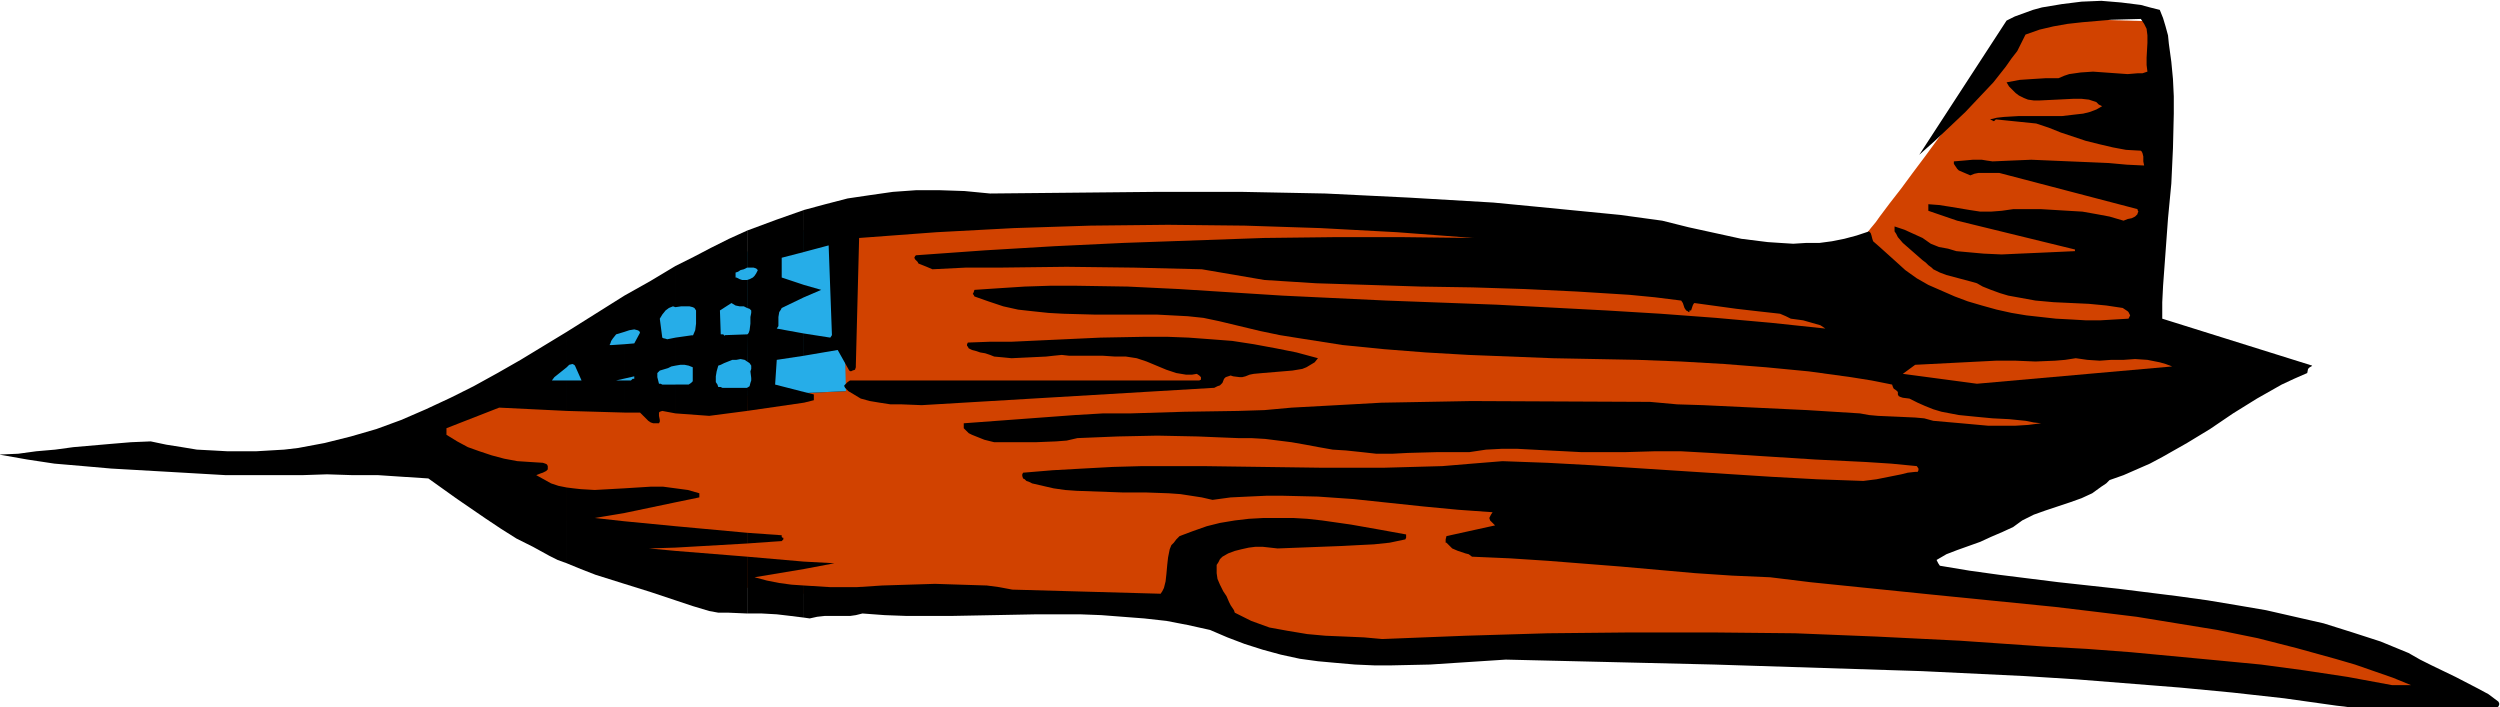 <svg xmlns="http://www.w3.org/2000/svg" fill-rule="evenodd" height="138.772" preserveAspectRatio="none" stroke-linecap="round" viewBox="0 0 3035 859" width="490.455"><style>.brush1{fill:#d14200}.pen1{stroke:none}.brush2{fill:#000}.brush3{fill:#26ade8}</style><path class="pen1 brush1" d="M1027 470V271l143-18 594 18 341 51 153-27v-1l1-2 2-2 3-4 4-5 4-5 5-6 5-7 6-8 6-8 7-9 7-9 14-19 15-20 30-41 15-20 13-18 6-9 5-9 5-7 5-7 4-6 3-6 2-5 2-4 3-6 4-6 4-5 3-4 5-3 4-4 8-4 8-2 6-1 3-1h4l137 4-9 375 115 69-405 199 32 38h5l3 1h4l4 1 6 1h6l7 1 8 1 8 1 9 1 10 1 10 1 21 3 24 3 25 3 27 4 27 4 28 4 30 4 59 9 58 10 29 5 28 5 26 5 26 5 23 5 22 5 20 6 9 2 8 3 8 3 7 2 7 3 5 2 6 3 4 2 3 3 3 3 1 2 1 2-1 3-1 2-4 5-4 3-7 4-6 2-8 3-8 2-9 1-9 1-20 1-21-1-22-1-22-3-22-3-21-3-19-4-8-2-8-1-8-2-7-1-6-2-4-1-5-1h-3l-1-1h-1l-622-37-507 4-124-60-453-10-160-17-222-107-120-70 79-46 138-83 309-144v213z"/><path class="pen1 brush2" d="m1021 276 6 199v-1l-309 14-102-8h1l129-98h-1l-130 98 103 9 309-14-5-199h-1z"/><path class="pen1 brush2" d="m746 382 2-2 3-1 5-3 6-2 14-8 19-8 10-5 10-6 11-5 12-5 12-6 12-5 13-6 12-5 12-6 13-4 12-5 11-5 12-5 11-4 11-3 9-3 9-3 8-2 8-2h11l4 1 3 2 1-1-4-2-4-1h-5l-6 1-8 1-8 2-9 3-9 3-11 4-11 3-12 5-11 5-12 5-13 5-12 5-12 6-13 5-12 5-12 6-12 6-11 5-10 5-10 5-19 9-14 7-6 3-5 2-3 2-2 1-1 1h1z"/><path class="pen1 brush3" d="m1022 276 5 199-309 14-102-9 130-98 3-2 3-1 5-2 5-3 7-4 8-4 8-4 10-4 10-5 11-5 11-6 23-11 50-22 24-9 24-10 11-4 10-3 10-3 9-3 8-2 7-1 6-1h6l4 1 3 2z"/><path class="pen1 brush2" d="M976 711v39l7 1 9-2 9-1h31l7-1 8-2 27 2 27 1h53l105-2h52l26 1 26 2 26 2 27 3 26 5 27 6 21 9 21 8 22 7 22 6 23 5 22 3 22 2 23 2 23 1h22l46-1 46-3 46-3 127 3 126 3 126 4 126 4 125 6 63 4 63 5 63 5 63 6 63 7 64 9 9 1 7 1 15 1h162l3-2 1-2v-2l-1-2-12-9-13-7-27-14-29-14-14-7-14-8-34-14-34-11-35-11-35-8-35-8-35-6-36-6-36-5-72-9-73-8-72-9-36-5-36-6-2-3-1-2-1-2 12-7 13-5 28-10 13-6 14-6 13-6 11-8 14-7 14-5 15-5 15-5 14-5 13-6 11-8 6-4 4-4 17-6 16-7 16-7 15-8 30-17 28-17 28-19 29-18 30-17 15-7 16-7 1-5 2-2 2-1 1-1-182-57v-20l1-20 3-41 3-41 4-42 2-43 1-42v-21l-1-21-2-21-3-22-1-10-3-11-3-10-2-5-2-5-12-3-11-3-24-3-24-2-24 1-24 3-12 2-12 2-11 3-11 4-11 4-10 5-106 163 19-17 18-17 19-18 17-18 17-18 15-19 7-10 7-9 5-10 5-10 17-6 17-4 17-3 18-2 35-3 36-1 2 3 2 3 3 6 1 8v9l-1 18v9l1 8-6 2h-6l-12 1-14-1-14-1-14-1-15 1-7 1-7 1-6 2-7 3h-16l-16 1-15 1-16 3 3 5 4 4 4 4 4 3 6 3 5 2 7 1h7l21-1 20-1h10l9 1 9 3 3 3 4 2-7 4-8 3-8 2-9 1-17 2h-53l-17 1-9 1-8 2 2 1h1v1h2l2-2 49 5 15 5 15 6 30 10 16 4 17 4 16 3 18 1 1 1 1 2 1 4v6l1 5-21-1-22-2-23-1-24-1-47-2-24 1-23 1-7-1-6-1h-11l-11 1-12 1v3l2 3 2 3 2 2 7 3 7 3 5-2 5-1h25l168 44v1l1 2-1 2v1l-3 3-4 2-5 1-5 2-17-5-16-3-17-3-17-1-33-2h-34l-14 2-13 1h-13l-13-2-24-4-13-2-13-1v8l35 12 143 35v2l-22 1-22 1-23 1-22 1-22-1-22-2-11-1-10-3-11-2-10-4-10-7-11-5-11-5-12-4v6l2 3 2 4 6 7 8 7 16 14 4 3 3 3 4 3 2 2 8 4 8 3 15 4 15 4 7 2 7 4 10 4 11 4 10 3 11 2 22 4 22 2 43 2 21 2 20 3 3 2 3 2 1 1 1 2 1 2-1 2-1 2-17 1-17 1h-18l-17-1-19-1-18-2-18-2-18-3-18-4-18-5-17-5-16-6-16-7-16-7-14-8-14-10-11-10-10-9-10-9-8-7-1-3-1-4-1-3-2-2-15 5-15 4-15 3-15 2h-16l-16 1-16-1-15-1-32-4-32-7-32-7-32-8-51-7-51-5-51-5-52-5-51-3-51-3-102-5-102-2h-102l-101 1-102 1-31-3-30-1h-29l-28 2-28 4-27 4-27 7-26 7v51l30-8 4 109-2 3-32-5v27l41-7 14 25 2 1 2-1 3-1 1-3v-2l4-155 94-7 94-5 93-3 94-1 93 1 92 3 93 5 93 7-85-1h-85l-85 1-85 3-85 3-84 4-84 5-84 6-1 1-1 2 1 2 1 1 2 2 1 2 5 2 5 2 7 3 40-2h40l83-1 82 1 82 2 76 13 63 4 64 2 63 2 63 1 63 2 63 3 64 4 31 3 32 4 2 3 1 3 1 3 2 3 2 1 1 1h1v-2h2l1-3 1-3 1-2 1-1 51 7 26 3 27 3 7 3 6 3 15 2 7 2 7 2 7 2 6 4-66-7-67-6-67-5-66-4-133-7-134-5-63-3-63-3-63-4-63-4-62-3-63-1h-31l-31 1-31 2-30 2-1 3-1 2 1 1 1 2 17 6 18 6 18 4 18 2 19 2 18 1 37 1h76l19 1 19 1 19 2 19 4 25 6 25 6 24 5 25 4 51 8 50 5 51 4 52 3 51 2 51 2 104 2 52 2 52 3 51 4 52 5 51 7 25 4 25 5 1 3 1 2 3 2 2 2v3l1 2 2 1 3 1 8 1 10 5 9 4 10 4 10 3 21 4 20 2 21 2 20 1 20 2 10 2 9 1-16 2-16 1h-32l-33-3-34-3-11-3-11-1-22-1-23-1-11-1-11-2-32-2-32-2-63-3-63-3-32-1-33-3-217-1-54 1-55 1-54 3-55 3-33 3-32 1-65 1-66 2h-33l-34 2-135 10v6l3 3 3 3 4 2 5 2 10 4 12 3h50l25-1 13-1 13-3 49-2 48-1 49 1 24 1 25 1h16l17 1 16 2 16 2 17 3 16 3 17 3 16 1 19 2 18 2h19l19-1 37-1h38l20-3 19-1h19l19 1 19 1 20 1 19 1h55l34-1h33l18 1 18 1 32 2 32 2 63 4 61 3 31 2 31 3 2 3v2l-1 2h-3l-9 1-8 2-15 3-15 3-16 2-56-2-55-3-109-7-108-7-55-3-55-2-37 3-36 3-36 1-36 1h-73l-73-1-73-1h-73l-36 1-37 2-36 2-36 3-1 2v2l1 3 2 1 2 2 3 1 4 2 13 3 13 3 14 2 14 1 28 1 28 1h28l28 1 14 1 13 2 13 2 13 3 22-3 21-1 22-1h21l42 1 43 3 85 9 42 4 42 3-2 3-1 2-1 2 1 3 1 1 3 3 1 1 1 1-59 13-1 4v4h1l4 4 3 3 7 3 9 3 4 1 4 3 46 2 46 3 89 7 90 8 45 3 46 2 49 6 49 5 98 10 50 5 50 5 50 5 50 6 49 6 49 8 49 8 49 10 47 12 47 13 24 7 23 8 23 8 22 9h-23l-54-10-53-8-52-7-52-5-53-5-53-5-53-4-54-3-101-7-101-5-99-4-100-1h-100l-100 1-100 3-101 4-22-2-23-1-24-1-22-2-24-4-11-2-11-2-11-4-11-4-10-5-10-5-1-3-2-3-2-3-2-4-3-7-4-6-4-8-3-7-1-7v-10l2-3 2-4 3-3 7-4 8-3 8-2 9-2 8-1h9l18 2 78-3 19-1 20-1 19-2 19-4 1-2v-4l-33-6-34-6-35-5-18-2-17-1h-36l-18 1-17 2-18 3-16 4-17 6-16 6-4 4-3 4-3 3-2 5-2 10-1 9-1 11-1 9-2 8-2 4-2 3-180-5-16-3-15-2-32-1-31-1-32 1-32 1-31 2h-32l-32-2z"/><path class="pen1 brush2" d="M976 682v9l37-7-37-2zm0-206v13l12-3v-7l-12-3zm0-130v15l21-9-21-6zm0-40v-51l-17 6-17 6-35 13v45h8l3 1 2 2-2 4-2 3-2 2-2 1-2 1-3 1v34l3 1 2 2v3l-1 5v8l-1 8-1 3-2 3v32l3 2 2 3v4l-1 3 1 8v3l-1 3-1 4-3 2v28l69-10v-13l-35-9 2-30 33-5v-27l-33-6 2-3v-11l1-6 2-3 1-2 27-13v-15l-27-9v-24l27-7zm0 385v-9l-69-6v69h18l18 1 17 2 16 2v-39l-15-1-15-2-15-3-15-4 60-10zm-69-44v13l42-3 2-2v-2h-1l-1-1v-2l-42-3z"/><path class="pen1 brush2" d="M907 325v-45l-22 10-22 11-21 11-22 11v50l7-1h10l4 1 2 1 2 3v16l-1 8-3 7v-1l-21 3v34l6-1h5l5 1 5 2v17l-2 2-3 2h-16v35l41 3 46-6 1-28h-31l-2-1h-3l-1-3-2-3v-7l1-6 2-7 3-1 4-2 10-4h5l5-1 5 1 3 2 1-33-28 1v1l-2-2h-3l-1-29 14-9 5 3 5 1h5l4 2v-34h-6l-3-1-2-1-2-1h-1v-6l3-1 3-2 4-1 4-2zm0 335v-13l-87-8v26l87-5zm0 85v-69l-87-7v60l21 7 20 6 11 2h12l23 1zm-87-152v17l29-6v-5l-14-4-15-2zm0-220v-50l-30 18-32 18v44l6-2 6-1 4 1 2 1 1 2-7 13-12 1v83h19l5 5 5 5 3 2 3 1h7l1-2v-2l-1-5v-4l1-1 3-1 16 3v-35h-16l-2-1h-2l-1-4-1-4v-5l2-2 1-1 10-3 4-2 5-1v-34l-10 2-3-1h-1l-2-1-3-23 3-5 4-5 4-3 5-2 3 1zm0 237v-17l-15-2h-15l-16 1-16 1v30l62-13zm0 55v-26l-62-6v76l32 10 30 10v-60l-32-3 32-1zm-62-262v-44l-35 22-35 22v43l3-3 4-1 2 1 1 1 8 18h-18v37l70 2v-83l-15 1h-3l1-2 1-3 2-3 4-5 10-3zm0 220v-30l-18 1-18 1-17-1-9-1-8-1v92l17 7 18 7 35 11v-76l-36-4 36-6zm-70-177v-43l-56 34-28 16-29 16-28 14-30 14-30 13-30 11-31 9-32 8-16 3-16 3-17 2-17 1-17 1h-35l-18-1-19-1-18-3-19-3-19-4-24 1-24 2-46 4-22 3-23 2-22 3-23 1 34 6 33 5 35 3 34 3 70 4 69 4h93l30-1 31 1h31l30 2 31 2 35 25 35 24 18 12 19 12 20 10 20 11 10 5 11 4v-92l-10-2-9-3-9-5-9-5 5-2 3-1 4-2 2-2v-4l-1-2-2-1-3-1-16-1-15-1-16-3-15-4-15-5-14-5-13-7-13-8v-8l64-25 82 4v-37h-18l3-4 5-4 5-4 5-4zm431 46 354-21h1l2-1 2-1 3-1 1-1 2-2 2-5 2-2 3-1 3-1 3 1 8 1h3l4-1 5-2 5-1 11-1 12-1 12-1 12-1 12-2 5-2 5-3 5-3 4-5-26-7-25-5-27-5-26-4-26-2-27-2-26-1h-27l-54 1-108 5h-26l-27 1-1 2v2l1 1 1 2 4 2 4 1 6 2 6 1 6 2 5 2 11 1 10 1 21-1 21-1 9-1 10-1 9 1h41l15 1h13l13 2 12 4 12 5 12 5 12 4 6 1 6 1h7l6-1 3 2 1 1 1 1v3l-2 1h-424l-3 2-1 1-1 1-2 2v1l1 2 4 4 5 3 5 3 5 3 11 3 12 2 13 2h13l25 1z"/><path class="pen1 brush1" d="m2400 466 237-21-8-3-7-2-15-3-15-1-14 1h-15l-14 1-15-1-14-2-13 2-12 1-24 1-24-1h-24l-98 5-15 11 90 12z"/><path class="pen1 brush3" d="M749 462h17l1-1 1-1h2v-3l-22 5h1z"/></svg>
